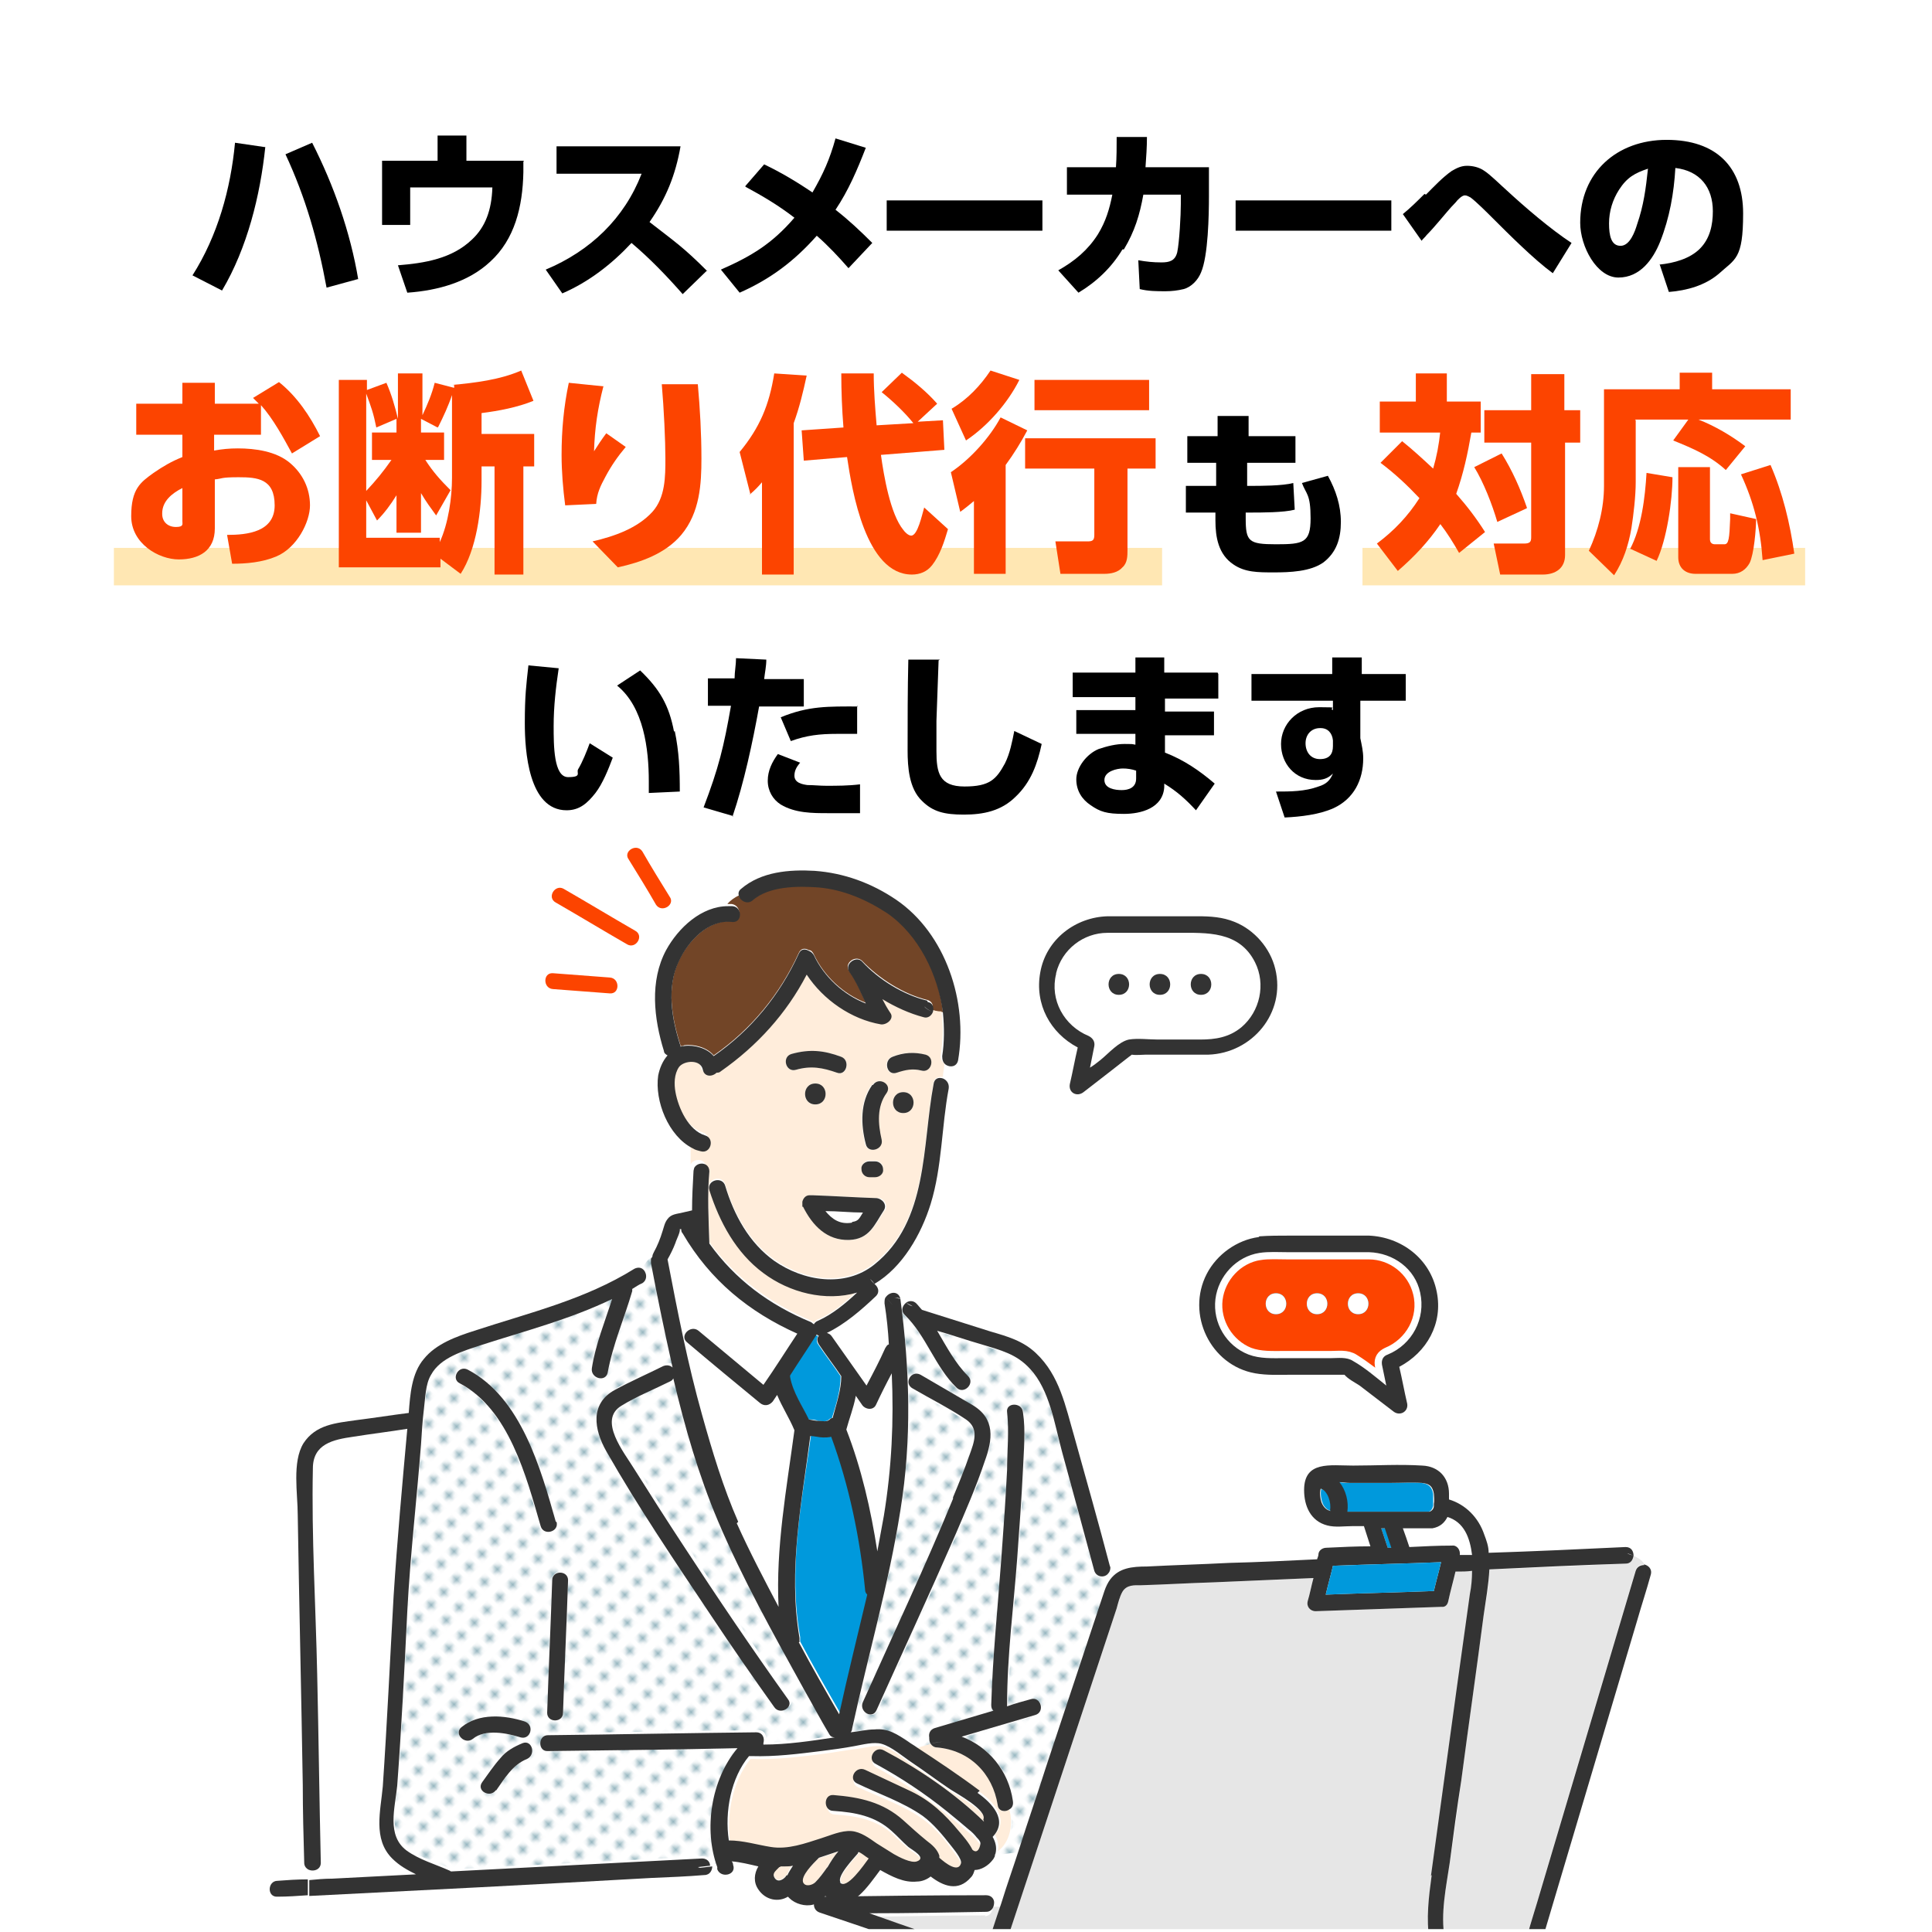 <?xml version="1.0" encoding="UTF-8"?>
<svg id="_レイヤー_1" data-name="レイヤー_1" xmlns="http://www.w3.org/2000/svg" version="1.1" xmlns:xlink="http://www.w3.org/1999/xlink" viewBox="0 0 268 268">
  <!-- Generator: Adobe Illustrator 29.2.1, SVG Export Plug-In . SVG Version: 2.1.0 Build 116)  -->
  <defs>
    <style>
      .st0 {
        fill: #fff;
      }

      .st1 {
        fill: #724527;
      }

      .st2 {
        fill: #ffeddb;
      }

      .st3 {
        fill: none;
      }

      .st4, .st5 {
        fill: #fc4400;
      }

      .st5 {
        stroke: #fff;
        stroke-miterlimit: 10;
        stroke-width: 2px;
      }

      .st6 {
        fill: #333;
      }

      .st7 {
        fill: #95b5bf;
      }

      .st8 {
        fill: #0099dc;
      }

      .st9 {
        fill: #33c8e7;
      }

      .st10 {
        fill: url(#_新規パターンスウォッチ_5);
      }

      .st11 {
        fill: #ffe7b3;
      }

      .st12 {
        clip-path: url(#clippath);
      }

      .st13 {
        fill: #e6e6e6;
      }
    </style>
    <clipPath id="clippath">
      <rect class="st3" x="32.3" y="117.2" width="211.1" height="150.4"/>
    </clipPath>
    <pattern id="_新規パターンスウォッチ_5" data-name=" 新規パターンスウォッチ 5" x="0" y="0" width="5" height="5.2" patternTransform="translate(-10026.4 -5866.7) rotate(-45) scale(.5 -.5)" patternUnits="userSpaceOnUse" viewBox="0 0 5 5.2">
      <g>
        <rect class="st3" width="5" height="5.2"/>
        <g>
          <rect class="st3" width="5" height="5.2"/>
          <rect class="st0" width="5" height="5.2"/>
          <circle class="st7" cx="2.5" cy="2.6" r="1.1"/>
        </g>
      </g>
    </pattern>
  </defs>
  <g id="bg">
    <rect class="st0" x="0" y="0" width="268" height="268"/>
  </g>
  <g id="ph">
    <g class="st12">
      <g>
        <path class="st8" d="M120.4,221.1c-.2-.2-.3-.4-.3-.7-.7-7.2-2.2-14.5-4.7-21.2-.3.1-.7.2-1.1.1-.6,0-1.2-.2-1.8-.2-1.3,9.3-3.2,18.6-1.5,28,0,.2,0,.4,0,.6,1.8,3.4,3.7,6.7,5.6,10,1.2-5.6,2.7-11.1,3.9-16.6h0Z"/>
        <path class="st9" d="M116.7,240.5s0,0-.2,0c0,0,.1,0,.2,0,0,0,0,0,0,0h0Z"/>
        <path class="st0" d="M110.3,198.2c-.7-1.7-1.8-3.2-2.4-4.9-.2.3-.4.6-.6.9-.4.6-1.2.7-1.8.2-3.3-2.8-6.7-5.6-10.1-8.4-1.1-.9.5-2.5,1.6-1.6l9,7.5c1.6-2.4,3.1-4.8,4.7-7.1-6.7-3-12.1-7.4-15.9-13.9-.1-.2-.2-.4-.2-.6,0,0-.2,0-.2,0s0,0,0,0c0,.4-.5,1.5-.6,1.9-.3.8-.7,1.6-1.1,2.3,0,0,0,0,0,0,1.4,7.2,2.9,14.5,4.8,21.6,1.4,5,2.9,10.1,5,14.8,1.8,3.9,3.8,7.8,5.8,11.6-.5-8.2,1.1-16.3,2.2-24.5h0Z"/>
        <path class="st2" d="M122.7,242.9c4.9,2.6,9.9,5.9,13.9,9.9.6-1.4-3.6-3.6-4.6-4.2-1.8-1.2-3.5-2.5-5.3-3.7-1.2-.8-2.8-2.3-4.2-2.6-1.1-.3-2.6.2-3.7.3-1.6.2-3.1.5-4.7.7-3.2.4-6.4.8-9.6.7-.1,0-.3,0-.4,0-2.5,3.1-3.4,7.8-2.8,11.7,2,0,3.8.6,5.8.9,2.4.4,4.8-.5,7-1.2,1.3-.4,2.8-1.1,4.2-1,1.3,0,2.4,1,3.5,1.7.8.5,1.5,1.1,2.4,1.5.7.4,2.4,1.4,3.2,1,1.3-.5-.7-1.6-1.2-2-.8-.7-1.6-1.4-2.3-2.1-2.3-2.1-5.1-2.6-8.1-2.8-1.4,0-1.4-2.4,0-2.2,3.7.2,6.9.9,9.7,3.5,1,1,2,1.9,3.1,2.8.7.6,1.5,1.2,1.8,2.1,0,.1,0,.2,0,.3.9.8,2.6,2.1,3,.8.2-.6-1.1-2-1.4-2.5-1.1-1.5-2.4-3-3.9-4.1-2.6-1.9-6.1-3.1-9.1-4.5-1.3-.6-.2-2.6,1.1-1.9,2.1,1,4.3,2,6.4,3,2.8,1.3,4.7,3.1,6.6,5.5.5.7,1.3,1.6,1.9,2.6,0,0,0,0,0,0,.8.8,1.2-.6,1.1-.9,0-.3-.4-.6-.5-.8-.3-.4-.7-.8-1.1-1.1-.7-.6-2.1-1.8-3-2.5-3.1-2.5-6.4-4.7-9.9-6.6-1.3-.7-.1-2.6,1.1-1.9h0Z"/>
        <path class="st8" d="M109.5,190.8c0,0,0,.1,0,.2.4,2.1,1.7,3.9,2.6,5.9.4,0,.9,0,1.4.2.5,0,1.1.2,1.5-.2.1-.1.3-.2.4-.2.6-1.9,1.2-3.8,1.2-5.8-1-1.5-2.1-2.9-3.1-4.4-.3-.4-.2-.9,0-1.2-.2,0-.3,0-.4-.2-1.2,1.9-2.5,3.8-3.7,5.7h0Z"/>
        <path class="st0" d="M151.1,143.6c.6.2.9.7.8,1.4-.2,1-.4,2-.6,3,.5-.4,1-.8,1.5-1.1,1.1-.9,2.5-2.5,3.9-2.8,1.2-.2,2.8,0,4,0h5.9c2.1,0,4.1-.3,5.7-1.7,2.6-2.1,3.4-5.9,1.9-9-2.2-4.4-6.7-4.1-10.8-4.1h-9.7c-3.4.1-6.4,2.3-7.1,5.6-.8,3.6,1.1,7.2,4.5,8.6h0ZM166.6,135.4c1.4,0,1.4,2.2,0,2.2s-1.4-2.2,0-2.2ZM160.9,135.4c1.4,0,1.4,2.2,0,2.2s-1.4-2.2,0-2.2ZM155.2,135.4c1.4,0,1.4,2.2,0,2.2s-1.4-2.2,0-2.2Z"/>
        <path class="st2" d="M110,258.7c-.4,0-.7.1-1.1.1-.2,0-.4,0-.6,0,0,0,0,0-.2.1h0c-.1.2-.3.3-.4.4-.3.3-.5.6-.3,1,.4.8,1.2.4,1.6-.1,0,0,.2-.1.2-.2.2-.5.4-1,.8-1.4h0Z"/>
        <path class="st2" d="M119.2,256.9c0,0,0,.1-.1.2-.5.7-3,3.2-2.4,4,.9,1.2,3.4-2.5,4-3.3-.4-.3-.9-.7-1.4-.9h0Z"/>
        <path class="st0" d="M117.3,198.2c2.1,5.4,3.4,11.2,4.3,16.9.3-1.6.6-3.3.9-4.9,1.1-6.6,1.4-13.2,1.1-19.8-.7,1.5-1.4,2.9-2.2,4.4-.4.8-1.5.6-1.9,0-.3-.4-.6-.9-.9-1.3-.3,1.6-.9,3.1-1.3,4.6h0Z"/>
        <path class="st5" d="M174.7,173.8c-3.2.5-5.7,3.2-6.1,6.4-.4,3.3,1.6,6.5,4.6,7.7,1.6.6,3.3.5,5,.5h6.4c1.1,0,2.2-.2,3.1.4,1.6,1,3.1,2.2,4.6,3.4-.2-1-.4-1.9-.6-2.9-.1-.7.2-1.1.8-1.4,3.4-1.4,5.4-5,4.5-8.6-.8-3.3-3.8-5.6-7.1-5.6h-11.2c-1.3,0-2.7-.1-4,.1h0Z"/>
        <path class="st8" d="M183.3,206.5s0,0,0,0c-.2.7,0,1.6.2,2.1.3.6.7.9,1.2,1,.1-1.1-.3-2.7-1.3-3h0Z"/>
        <path class="st8" d="M198.2,209.7c.3-.1.5-.4.6-.8,0-.1,0-.2,0-.3,0-.5,0-1,0-1.4-.2-1.1-.8-1.4-1.7-1.5-1.4-.1-2.8,0-4.2,0h-5.8c-.3,0-.8,0-1.4-.1.9,1.1,1.3,2.7,1.1,4.1,1,0,1.9,0,2.9,0h8.4Z"/>
        <path class="st8" d="M192.1,212h-.5c.3.9.6,1.8.9,2.7.2,0,.4,0,.6,0-.3-.9-.6-1.8-.9-2.7Z"/>
        <path class="st2" d="M114.7,259.1c.4-.8,1-1.5,1.5-2.2,0,0,0,0,0,0-.9.3-1.8.6-2.7.9-.8.9-2.5,2.4-2.2,3.4.3.8,1.3.4,1.7,0,.6-.6,1.1-1.3,1.6-2,0,0,0,0,0,0h0Z"/>
        <path class="st13" d="M202,218h-.1c-.3,1.4-.7,2.8-1,4.1-.1.5-.4.7-.8.8,0,0-.2,0-.3,0-5.8.2-11.6.4-17.3.6-.8,0-1.3-.7-1.1-1.4.3-1.1.5-2.2.8-3.2-4.7.2-9.3.4-14,.6-3.3.1-6.6.3-9.9.4-1,0-2.1,0-2.6.9-.4.6-.5,1.6-.8,2.3-5.3,16.1-10.7,32.3-16,48.4,2.4-.1,4.8-.2,7.2-.3,13.2-.5,26.4-1.1,39.6-1.6,4.2-.2,8.4-.3,12.6-.5-.4-2.9,0-6,.3-9l3.6-26.2c.6-4.3,1.2-8.6,1.8-12.9.1-.9.2-2,.3-3.2-.8,0-1.5,0-2.2.1h0Z"/>
        <path class="st0" d="M57.5,259.9c-1.2-.5-2.4-1.2-3.3-2.2-2.7-2.7-1.6-6.6-1.3-10,.7-8.8,1-17.6,1.5-26.4.5-7.7,1.2-15.5,1.9-23.2-2.5.4-5,.7-7.5,1.1-2.7.4-5.5.9-5.6,4.4-.2,9.5.4,19.1.6,28.6.2,8.7.3,17.4.5,26.1,0,1-1.1,1.3-1.8.9v1.5c1.2,0,2.2-.1,3.3-.2,3.9-.2,7.7-.4,11.6-.6h0Z"/>
        <path class="st13" d="M136.7,265.7c-5.4,0-10.8.1-16.2.2,5.3,1.8,10.7,3.6,16,5.5.8-2.3,1.5-4.6,2.3-6.9h-1.1c0,.6-.3,1.3-1.1,1.3h0Z"/>
        <path class="st13" d="M211.8,268.6c.6-2.1,1.3-4.2,1.9-6.4,4.4-14.8,8.8-29.6,13.2-44.4.2-.6.7-.8,1.2-.8-.3-.6-.9-.9-1.5-1.2,0,.5-.4,1-1.1,1.1-6.3.3-12.6.6-18.9.8,0,2.2-.5,4.4-.8,6.4-1,7.6-2.1,15.2-3.1,22.9-.5,3.8-1,7.6-1.6,11.4-.5,3.4-1.3,7.1-.7,10.5,3.4-.1,6.8-.3,10.2-.4.8,0,1.1.6,1.1,1.2.1,0,.2-.1.4-.2-.2-.2-.4-.6-.2-1h0Z"/>
        <path class="st10" d="M153.7,218.4c-.6.5-1.6.5-1.9-.4-1.5-5.5-3-11.1-4.5-16.6-1-3.8-1.7-8.5-4.4-11.4-1.9-2-4.1-2.6-6.7-3.4-2.1-.6-4.1-1.3-6.2-1.9,1.3,2.2,2.4,4.5,4.3,6.3,1.1,1-.6,2.6-1.6,1.6-3-2.9-4.2-7.2-7.2-10.1-.6-.6-.3-1.4.2-1.7-.3-.2-.5-.3-.8-.4,1.4,9.8,1.6,19.5,0,29.3-1.6,10.2-4.5,20.2-6.7,30.3,0,.2-.1.4-.2.5,1.1-.2,2.2-.4,3.3-.4,1.9-.1,3.2.7,4.7,1.7.4.3.8.5,1.2.8.7-.2,1.3-.4,2-.6-.2-.3-.2-.6-.2-.9-.1-.5,0-1.1.8-1.3,2.7-.8,5.4-1.6,8.1-2.4-.2-.2-.3-.4-.3-.8,0-6.8.9-13.6,1.4-20.3.3-4.1.6-8.2.8-12.3.1-2.6.4-5.4,0-8-.1-1.4,2.1-1.4,2.2,0,.3,2.6,0,5.4,0,8-.2,4.1-.5,8.2-.8,12.3-.5,6.8-1.2,13.6-1.4,20.3,0,0,0,.2,0,.2,1.1-.3,2.2-.6,3.3-1,1.4-.4,2,1.8.6,2.2-3.4,1-6.8,2-10.2,3,3.8,1.4,6.5,4.7,7.1,8.9,0,.5-.2.9-.5,1.2.6,2.1,0,4.6-1.6,5.8,0,.1,0,.2-.1.4l3.1-.4c1.2-3.8,2.5-7.5,3.7-11.3,2.7-8.1,5.4-16.3,8.1-24.4.2-.7.5-1.2.8-1.6l-.4-1h0ZM136.7,202.8c-1.2,3.6-2.7,7-4.2,10.5-3.5,8.1-7.2,16-10.8,24-.6,1.3-2.5.2-1.9-1.1,4.2-9.4,8.6-18.7,12.5-28.2.8-2,1.6-3.9,2.3-5.9.6-1.8,1.4-3.6-.5-4.9-2.4-1.6-4.9-2.9-7.4-4.3-1.3-.7-.1-2.7,1.1-1.9,2.4,1.4,4.8,2.7,7.2,4.2,3.1,1.9,2.7,4.7,1.7,7.8h0Z"/>
        <path class="st0" d="M121.7,179.7c-2,1.9-4.3,3.9-6.8,5.1.2,0,.5.2.7.5,1.6,2.3,3.2,4.5,4.8,6.8.8-1.8,1.7-3.5,2.6-5.2.1-.2.3-.4.5-.5-.2-1.9-.4-3.8-.6-5.7,0-.3,0-.6.2-.9-.5-.6-.9-1.3-1.4-1.9,0,0,0,0,0,0,.5.4.7,1.1.2,1.7h0Z"/>
        <path class="st1" d="M101.6,127.8c-3.3-.3-6.1,2.7-7.4,5.4-1.8,3.7-1,8.1.2,11.8,0,0,0,.1,0,.1.2,0,.3,0,.5-.1,1.4-.2,3.2.3,4.1,1.4,5.2-3.6,9.2-8.5,11.8-14.2.3-.7.9-.7,1.4-.4.3,0,.5.2.7.6,1.4,3,4.1,5.5,7.2,6.7-.7-1.5-1.3-3.1-2.3-4.4-.8-1.1.9-2.3,1.8-1.4,2.3,2.4,5.7,4.6,9,5.4.8.2.9.9.7,1.4.5.2,1,.3,1.5.3-.6-5.4-3.3-10.8-7.7-13.8-2.9-2-6.1-3.3-9.6-3.6-2.9-.3-6.7-.2-9.1,1.8-.7.6-1.7.1-1.9-.6-.6.3-1.2.7-1.6,1.2.2,0,.4,0,.6,0,1.4.2,1.4,2.4,0,2.2h0Z"/>
        <path class="st2" d="M98.4,162.3c-.3,3.3-.1,6.7,0,10,3.6,4.9,8.3,8.4,14.1,10.9.2,0,.3.2.4.3,0,0,0,0,0,0,.1-.2.3-.4.6-.5,2-.8,3.8-2.4,5.4-3.9-4.4,1.3-9.3,0-13-2.7-3.8-2.8-6.1-7-7.5-11.5-.4-1.4,1.8-2,2.2-.6,1.2,4,3.3,7.9,6.8,10.4,4.1,2.9,9.8,3.8,13.9.5,7.5-6,6.6-16.6,8.2-25,.1-.7.8-.9,1.3-.8,0-.6.2-1.2.2-1.9-.3-.2-.6-.6-.5-1.2.3-1.9.4-3.9.1-6-.5,0-1-.1-1.5-.3-.2.5-.7.9-1.3.7-1.9-.5-3.9-1.4-5.7-2.5.3.7.7,1.3,1.1,1.9.6.9-.4,1.8-1.3,1.6-4.1-.6-8-3.3-10.3-6.9-2.8,5.4-6.9,9.9-11.9,13.4-.2.1-.4.2-.6.2-.6.6-1.7.6-1.9-.4-.3-1.4-2.6-1.3-3.3-.4-.7.9-.7,2.4-.5,3.5.4,2.2,1.8,5.3,4.1,6,1.4.4.8,2.6-.6,2.2-.4-.1-.7-.2-1.1-.4,0,.9,0,1.8,0,2.6.5-.9,2.2-.8,2.1.5h0ZM122.7,167.9c-1.3,2-2.1,4-4.8,4.1-3.1.1-5.1-1.9-6.4-4.6-.1-.3-.2-.5,0-.7,0-.5.4-.9,1-.9.1,0,.3,0,.4,0,3,.1,6,.3,8.9.4.8,0,1.4.9,1,1.7h0ZM113.1,150.3c1.9,0,1.9,2.9,0,2.9s-1.9-2.9,0-2.9ZM125.3,154.4c-1.9,0-1.9-2.9,0-2.9s1.9,2.9,0,2.9ZM123.7,146.6c1.5-.6,3.1-.7,4.6-.3,1.4.4.8,2.6-.6,2.2-1.2-.3-2.3-.2-3.4.3-1.3.5-1.9-1.6-.6-2.2ZM121,150.5c.8-1.2,2.8,0,1.9,1.1-1.4,1.9-1.2,4.3-.7,6.5.3,1.4-1.8,2-2.2.6-.6-2.8-.8-5.8.9-8.2ZM120.6,161c.3,0,.5,0,.8,0,.6,0,1.1.5,1.1,1.1,0,.6-.5,1.1-1.1,1.1-.3,0-.5,0-.8,0-.6,0-1.1-.5-1.1-1.1,0-.6.5-1.1,1.1-1.1ZM109.8,146.2c2.5-.7,4.5-.5,6.9.4,1.3.5.8,2.7-.6,2.2-2-.8-3.6-1-5.7-.4-1.4.4-2-1.8-.6-2.2Z"/>
        <path class="st10" d="M102.6,242.2c-8.8.1-17.6.2-26.3.4-1.4,0-1.4-2.2,0-2.2,9.7-.1,19.3-.3,28.9-.4.9,0,1.2.8,1,1.5,0,0,0,.2,0,.2,3.3,0,6.6-.5,9.9-1-.3,0-.6-.2-.8-.5-1.2-2.1-2.4-4.1-3.5-6.2-4.2-7.6-8.5-15.2-11.9-23.3-2.7-6.3-4.6-13-6.2-19.8,0,.2-.2.3-.4.4-2.2,1.1-4.7,2.1-6.8,3.4-3.3,2.1.5,6.6,1.8,8.8,2.2,3.6,4.5,7.1,6.8,10.6,4.7,7.2,9.5,14.3,14.5,21.3.8,1.2-1.1,2.3-1.9,1.1-3-4.2-5.8-8.4-8.7-12.6-5.1-7.5-10.2-15-14.6-22.9-1.7-2.9-2.3-6.5,1.2-8.5,2.2-1.2,4.4-2.2,6.7-3.3.5-.2.9-.1,1.3.2-1.1-4.8-2-9.7-3-14.5,0-.2,0-.4,0-.6-.7.3-1,.8-1.4,1.4.6.4.9,1.4,0,2-.5.3-.9.6-1.4.8,0,.1,0,.2,0,.3-1.1,3.8-2.7,7.4-3.4,11.3-.2,1.4-2.4.8-2.2-.6.6-3.3,1.8-6.4,2.8-9.6-5.8,2.8-12,4.4-18.2,6.4-2.4.8-5.6,1.7-6.9,4.1-.8,1.4-.8,3.3-1,4.8-.2,1.6-.3,3.3-.4,4.9-.6,7.7-1.4,15.4-1.9,23.1-.5,8.1-.8,16.2-1.4,24.2-.2,3-1.5,6.8,1.3,9,1.8,1.3,4,1.9,6,2.8,0,0,.1,0,.2.1,11.6-.6,23.2-1.2,34.8-1.8.7,0,1.1.5,1.1,1h1.3c-1.9-5.3-.9-12.3,2.8-16.6h0ZM78.8,219.1c-.2,6.1-.5,12.3-.7,18.4,0,1.4-2.3,1.4-2.2,0,.2-6.1.5-12.3.7-18.4,0-1.4,2.3-1.4,2.2,0ZM64,239.6c2.4-2,6-1.7,8.8-.8,1.4.4.8,2.6-.6,2.2-1.9-.6-4.9-1.2-6.6.2-1.1.9-2.7-.7-1.6-1.6h0ZM73.1,244c-2,.8-3,2.7-4.3,4.4-.9,1.1-2.8,0-1.9-1.1.8-1.1,1.6-2.3,2.5-3.3.9-1,1.9-1.6,3.1-2.1,1.3-.6,1.9,1.6.6,2.2h0ZM74.9,211.7c-2-6.8-4.4-16.2-11.2-19.8-1.3-.7-.2-2.6,1.1-1.9,7.4,3.9,10.1,13.7,12.2,21.1.4,1.4-1.8,2-2.2.6h0Z"/>
        <path class="st2" d="M138,254.5c.4.7.6,1.5.4,2.3,1.7-1.2,2.2-3.8,1.6-5.8-.6.4-1.5.3-1.6-.6-.6-4.4-3.9-7.7-8.4-8-.4,0-.7-.2-.9-.5-.6.2-1.3.4-2,.6,2.9,1.9,5.9,3.9,8.7,6,2,1.4,4.3,3.9,2.1,6.1h0Z"/>
        <path class="st0" d="M114.5,168.1c.9,1.1,2.1,1.8,3.7,1.6.9-.1,1-.6,1.5-1.3-1.7,0-3.5-.2-5.2-.2Z"/>
        <path class="st6" d="M128.6,138.8c-3.3-.8-6.7-2.9-9-5.4-.8-.9-2.5.3-1.8,1.4,1,1.4,1.6,2.9,2.3,4.4-3.1-1.2-5.8-3.7-7.2-6.7-.2-.3-.4-.5-.7-.6-.5-.3-1.1-.3-1.4.4-2.6,5.7-6.6,10.6-11.8,14.2-.9-1.1-2.7-1.6-4.1-1.4-.2,0-.3,0-.5.1,0,0,0-.1,0-.1-1.2-3.7-2-8.1-.2-11.8,1.3-2.8,4.1-5.8,7.4-5.4,1.4.1,1.4-2.1,0-2.2-.2,0-.4,0-.6,0-.3.4-.6.9-.7,1.5.1-.6.4-1.1.7-1.5-3.7,0-6.9,3-8.6,6.1-2.3,4.3-1.7,9.5-.3,14,0,.3.3.5.5.6-.7.8-1.1,1.8-1.3,2.8-.5,3.5,1.4,8.4,4.8,10.1v-.6.6c.3.2.7.3,1.1.4,1.4.4,2-1.8.6-2.2-2.3-.7-3.7-3.8-4.1-6-.2-1.1-.2-2.5.5-3.5.7-.9,3-1.1,3.3.4.2,1,1.3,1,1.9.4.2,0,.4,0,.6-.2,5-3.5,9.1-8,11.9-13.4,2.3,3.5,6.2,6.2,10.3,6.9.8.1,1.9-.8,1.3-1.6-.4-.6-.8-1.3-1.1-1.9,1.8,1.1,3.8,2,5.7,2.5.6.2,1.1-.2,1.3-.7-.4-.2-.9-.4-1.2-.8.4.4.8.6,1.2.8.2-.6,0-1.3-.7-1.4h0Z"/>
        <path class="st6" d="M121,150.5c-1.7,2.4-1.6,5.5-.9,8.2.3,1.4,2.5.8,2.2-.6-.5-2.2-.7-4.6.7-6.5.8-1.2-1.1-2.3-1.9-1.1Z"/>
        <path class="st6" d="M121.4,163.3c.6,0,1.2-.5,1.1-1.1,0-.6-.5-1.1-1.1-1.1-.3,0-.5,0-.8,0-.6,0-1.2.5-1.1,1.1,0,.6.5,1.1,1.1,1.1.3,0,.5,0,.8,0Z"/>
        <path class="st6" d="M127.8,148.5c1.4.4,2-1.8.6-2.2-1.6-.4-3.1-.3-4.6.3-1.3.5-.8,2.7.6,2.2,1.2-.4,2.2-.6,3.4-.3Z"/>
        <path class="st6" d="M116.7,146.6c-2.4-.9-4.4-1.1-6.9-.4-1.4.4-.8,2.6.6,2.2,2.1-.6,3.7-.3,5.7.4,1.3.5,1.9-1.7.6-2.2Z"/>
        <path class="st6" d="M113.1,153.2c1.9,0,1.9-2.9,0-2.9s-1.9,2.9,0,2.9Z"/>
        <path class="st6" d="M125.3,154.4c1.9,0,1.9-2.9,0-2.9s-1.9,2.9,0,2.9Z"/>
        <path class="st6" d="M111.4,167.4c1.3,2.6,3.3,4.7,6.4,4.6,2.8-.1,3.5-2.1,4.8-4.1.5-.8-.2-1.6-1-1.7-3-.1-6-.3-8.9-.4-.1,0-.3,0-.4,0-.6,0-.9.5-1,.9,0,.2,0,.5,0,.7h0ZM118.2,169.6c-1.7.3-2.8-.5-3.7-1.6,1.7,0,3.5.2,5.2.2-.5.8-.6,1.2-1.5,1.3Z"/>
        <path class="st6" d="M72.2,241c1.4.4,2-1.7.6-2.2-2.8-.9-6.4-1.2-8.8.8-1.1.9.5,2.5,1.6,1.6,1.7-1.4,4.7-.8,6.6-.2h0Z"/>
        <path class="st6" d="M68.8,248.4c1.2-1.7,2.3-3.6,4.3-4.4,1.3-.6.7-2.7-.6-2.2-1.2.5-2.3,1.1-3.1,2.1-.9,1-1.7,2.2-2.5,3.3-.9,1.2,1.1,2.3,1.9,1.1h0Z"/>
        <path class="st6" d="M38.5,260.9c-1.4,0-1.5,2.3,0,2.2,1.4,0,2.8-.1,4.2-.2v-2.2c-1.5,0-2.9.1-4.2.2Z"/>
        <path class="st6" d="M96.8,259l1.7-.2c0-.5-.4-1-1.1-1-11.6.6-23.2,1.2-34.8,1.8,0,0-.1,0-.2-.1-2-.9-4.2-1.5-6-2.8-2.8-2.1-1.6-5.9-1.3-9,.6-8.1,1-16.1,1.4-24.2.4-7.7,1.3-15.4,1.9-23.1.1-1.6.2-3.3.4-4.9.2-1.5.2-3.5,1-4.8,1.3-2.4,4.5-3.3,6.9-4.1,6.2-2,12.4-3.6,18.2-6.4-1,3.2-2.3,6.3-2.8,9.6-.2,1.4,1.9,2,2.2.6.7-3.9,2.3-7.5,3.4-11.3,0-.1,0-.2,0-.3.5-.3.9-.6,1.4-.8.8-.5.6-1.6,0-2-.3.5-.7,1-1.4,1.2.7-.2,1.1-.7,1.4-1.2-.3-.2-.7-.2-1.1,0-6.9,4.3-14.6,6.1-22.2,8.6-2.5.8-5.3,1.8-7,3.9-1.7,2-1.9,4.9-2.1,7.5-2.4.3-4.9.7-7.3,1-2.8.4-5.6.6-7.3,3.2-1.6,2.6-.8,7-.8,9.9.2,12.5.5,25,.7,37.5,0,3.6.1,7.2.2,10.8,0,.4.2.7.5.9v-1.9c-.1,0,0,1.9,0,1.9.7.4,1.8.1,1.8-.9-.2-8.7-.3-17.4-.5-26.1-.2-9.5-.8-19.1-.6-28.6,0-3.4,2.8-4,5.6-4.4,2.5-.4,5-.7,7.5-1.1-.7,7.7-1.4,15.4-1.9,23.2-.5,8.8-.9,17.6-1.5,26.4-.3,3.4-1.4,7.3,1.3,10,1,1,2.1,1.6,3.3,2.2-3.9.2-7.7.4-11.6.6-1.1,0-2.2.1-3.2.2v2.2c15.9-.8,31.7-1.6,47.5-2.5,2.4-.1,4.9-.2,7.3-.4.8,0,1.1-.7,1.1-1.2l-1.7.2h0Z"/>
        <path class="st6" d="M77.1,211.1c-2.1-7.4-4.8-17.2-12.2-21.1-1.3-.7-2.4,1.3-1.1,1.9,6.8,3.6,9.2,12.9,11.2,19.8.4,1.4,2.6.8,2.2-.6h0Z"/>
        <path class="st6" d="M78.1,237.6c.2-6.1.5-12.3.7-18.4,0-1.4-2.2-1.4-2.2,0-.2,6.1-.5,12.3-.7,18.4,0,1.4,2.2,1.4,2.2,0Z"/>
        <path class="st6" d="M154,217.4c-1.6-6.1-3.3-12.1-5-18.2-1.2-4.1-2-8.4-5.3-11.5-1.8-1.7-3.9-2.3-6.3-3-3.2-1-6.3-2-9.5-3-.3-.3-.5-.6-.8-.9-.4-.4-1-.4-1.4-.1.3.2.6.3.9.5-.4-.1-.7-.3-.9-.5-.5.4-.8,1.1-.2,1.7,3,2.9,4.2,7.2,7.2,10.1,1,1,2.6-.6,1.6-1.6-1.8-1.8-3-4.1-4.3-6.3,2.1.6,4.1,1.3,6.2,1.9,2.6.8,4.8,1.3,6.7,3.4,2.7,2.9,3.4,7.7,4.4,11.4,1.5,5.5,3,11,4.5,16.6.3.9,1.4,1,1.9.4l-.9-2.6.9,2.6c.2-.2.4-.6.3-1.1h0Z"/>
        <path class="st6" d="M132.2,207.9c-3.9,9.5-8.3,18.8-12.5,28.2-.6,1.3,1.3,2.5,1.9,1.1,3.6-8,7.3-16,10.8-24,1.5-3.5,3-6.9,4.2-10.5,1.1-3,1.5-5.9-1.7-7.8-2.4-1.4-4.8-2.8-7.2-4.2-1.3-.7-2.4,1.2-1.1,1.9,2.4,1.4,5,2.7,7.4,4.3,1.9,1.3,1.1,3.2.5,4.9-.7,2-1.5,4-2.3,5.9h0Z"/>
        <path class="st6" d="M228.1,217.1c.2.5.2,1.1-.2,1.9.4-.8.4-1.4.2-1.9-.5,0-1,.2-1.2.8-4.4,14.8-8.8,29.6-13.2,44.4-.6,2.1-1.3,4.2-1.9,6.4-.1.4,0,.8.2,1,.3-.1.6-.3.9-.4-.3.1-.6.2-.9.4.5.5,1.6.5,1.9-.5,4.4-14.8,8.8-29.6,13.2-44.4.6-2.1,1.3-4.2,1.9-6.4.2-.8-.4-1.3-1-1.4h0Z"/>
        <path class="st6" d="M135.9,248.4c-2.8-2.1-5.8-4.1-8.7-6-.6.1-1.1.2-1.7.2.6,0,1.1-.1,1.7-.2-.4-.3-.8-.5-1.2-.8-1.5-1-2.8-1.9-4.7-1.7-1.1,0-2.2.3-3.3.4.1-.1.2-.3.2-.5,2.2-10.1,5.1-20.1,6.7-30.3,1.6-9.8,1.3-19.5,0-29.3-.3-.1-.6-.2-.9-.2.4,0,.7,0,.9.2h0c-.2-1.1-1.4-1.1-2-.3.3.4.7.9,1,1.2-.4-.4-.7-.8-1-1.2-.2.2-.2.5-.2.9.3,1.9.5,3.8.6,5.7-.2,0-.3.2-.5.5-.8,1.8-1.7,3.5-2.6,5.2-1.6-2.3-3.2-4.5-4.8-6.8-.2-.3-.4-.4-.7-.5,2.5-1.2,4.8-3.2,6.8-5.1.6-.6.3-1.3-.2-1.7,0,0,0,0,0,0-.2-.2-.4-.4-.6-.7.2.2.4.4.6.7,3.9-2.3,6.5-6.9,7.8-11.1,1.6-5.2,1.5-10.7,2.5-16,.1-.7-.3-1.2-.8-1.4-.1.9-.3,1.8-.6,2.6.3-.8.5-1.7.6-2.6-.6-.2-1.2,0-1.3.8-1.6,8.5-.7,19-8.2,25-4.1,3.3-9.9,2.3-13.9-.5-3.5-2.5-5.6-6.4-6.8-10.4-.4-1.4-2.6-.8-2.2.6,1.4,4.4,3.7,8.7,7.5,11.5,3.6,2.7,8.6,4,13,2.7-1.6,1.5-3.4,3-5.4,3.9-.3.1-.5.3-.6.5,0,0,0,0,0,0-.1-.1-.3-.2-.4-.3-5.8-2.4-10.5-5.9-14.1-10.9-.1-3.3-.3-6.7,0-10,0-1.3-1.6-1.4-2.1-.5,0,.8.1,1.6.3,2.4-.2-.8-.2-1.6-.3-2.4,0,.1-.1.3-.1.5-.1,1.8-.2,3.6-.2,5.4-.4.1-.9.2-1.3.3-.8.2-1.6.2-2.1.9-.4.5-.5,1.1-.7,1.7-.3,1-.7,2-1.2,2.9-.1.2-.2.4-.2.6,0,0-.1.2-.2.3,0,0,.1,0,.2,0,0,0-.2,0-.2,0,0,.2,0,.4,0,.6.9,4.8,1.9,9.6,3,14.5-.3-.3-.8-.4-1.3-.2-2.2,1.1-4.5,2.1-6.7,3.3-3.5,1.9-2.9,5.5-1.2,8.5,4.5,7.9,9.6,15.4,14.6,22.9,2.8,4.2,5.7,8.4,8.7,12.6.8,1.2,2.8,0,1.9-1.1-5-7-9.8-14.1-14.5-21.3-2.3-3.5-4.6-7.1-6.8-10.6-1.4-2.3-5.1-6.8-1.8-8.8,2.1-1.3,4.6-2.3,6.8-3.4.2-.1.3-.2.4-.4,1.6,6.8,3.5,13.4,6.2,19.8,3.4,8,7.7,15.7,11.9,23.3,1.2,2.1,2.3,4.2,3.5,6.2.2.4.5.5.8.5-3.3.5-6.6,1-9.9,1,0,0,0-.2,0-.2.2-.7-.1-1.5-1-1.5-9.7.1-19.3.3-28.9.4-1.4,0-1.4,2.3,0,2.2,8.8-.1,17.6-.2,26.3-.4-3.7,4.4-4.7,11.3-2.8,16.5l1.5-.2-1.5.2c0,0,0,.2,0,.3.5,1.3,2.7.8,2.2-.6,0-.2-.1-.4-.2-.5,1.2.1,2.4.4,3.7.7-.6,1-.7,2.2,0,3.2,1,1.5,2.8,1.8,4.1,1,0,0,.1.1.2.2.8.8,2.2,1.2,3.3.9.7-.2,1.2-.7,1.7-1.2.1.1.3.3.4.4,1.2,1.1,3.2.5,4.3-.5,1.1-1,2-2.3,2.9-3.5,1.6.9,3.3,1.8,5.1,1.6.7,0,1.4-.3,1.9-.7,1.7,1.3,3.8,2.2,5.6.1.3-.3.4-.7.5-1,.9,0,1.9-.6,2.5-1.4.1-.1.2-.3.3-.5h-1.3c0,.1,1.3,0,1.3,0,0-.1,0-.2.1-.4,0,0-.1,0-.2.1,0,0,.1,0,.2-.1.2-.8,0-1.6-.4-2.3,2.2-2.3-.1-4.7-2.1-6.1h0ZM118.7,193.6c.3.4.6.9.9,1.3.4.6,1.5.8,1.9,0,.7-1.5,1.4-2.9,2.2-4.4.3,6.6,0,13.1-1.1,19.8-.3,1.6-.6,3.3-.9,4.9-.9-5.8-2.2-11.5-4.3-16.9.4-1.5,1-3,1.3-4.6h0ZM113.2,185.1c.1,0,.2.1.4.2-.3.3-.3.7,0,1.2,1,1.5,2.1,2.9,3.1,4.4,0,1.9-.7,3.9-1.2,5.8-.2,0-.3.1-.4.2-.4.4-1,.2-1.5.2-.4,0-.9-.1-1.4-.2-.9-1.9-2.2-3.7-2.6-5.9,0,0,0-.1,0-.2,1.2-1.9,2.5-3.8,3.7-5.7h0ZM102.4,211.1c-2.1-4.8-3.6-9.8-5-14.8-2-7.1-3.4-14.3-4.8-21.6,0,0,0,0,0,0,.4-.7.8-1.5,1.1-2.3.1-.4.7-1.5.6-1.9,0,0,0,0,0,0,0,0,.1,0,.2,0,0,.2,0,.4.2.6,3.8,6.5,9.2,10.9,15.9,13.9-1.6,2.4-3.1,4.8-4.7,7.1l-9-7.5c-1.1-.9-2.7.7-1.6,1.6,3.3,2.8,6.7,5.6,10.1,8.4.6.5,1.3.4,1.8-.2.2-.3.4-.6.6-.9.7,1.7,1.7,3.2,2.4,4.9-1.1,8.2-2.6,16.3-2.2,24.5-2-3.8-4-7.6-5.8-11.6h0ZM110.9,227.8c0-.2,0-.4,0-.6-1.6-9.4.3-18.7,1.5-28,.6,0,1.2.2,1.8.2.4,0,.8,0,1.1-.1,2.5,6.8,4,14.1,4.7,21.2,0,.3.1.5.3.7-1.3,5.5-2.7,11.1-3.9,16.6-1.9-3.3-3.8-6.6-5.6-10h0ZM116.8,240.5c0,0-.1,0-.2,0,0,0,0,0,.2,0,0,0,0,0,0,0h0ZM109.2,260.1c0,0-.2.1-.2.2-.4.5-1.2.9-1.6.1-.2-.4,0-.7.3-1,.1-.1.3-.3.4-.4h0c0,0,.1,0,.2-.1.2,0,.4,0,.6,0,.4,0,.7,0,1.1-.1-.3.5-.6.9-.8,1.4h0ZM114.7,259.1s0,0,0,0c-.5.7-1,1.4-1.6,2-.4.4-1.4.7-1.7,0-.3-.9,1.3-2.5,2.2-3.4.9-.3,1.8-.6,2.7-.9,0,0,0,0,0,0-.6.7-1.1,1.5-1.5,2.2h0ZM116.6,261.1c-.6-.8,1.9-3.4,2.4-4,0,0,0-.1.1-.2.5.2.9.6,1.4.9-.6.8-3.1,4.5-4,3.3h0ZM136.5,252.7c-4-3.9-9-7.3-13.9-9.9-1.3-.7-2.4,1.3-1.1,1.9,3.5,1.9,6.8,4.1,9.9,6.6,1,.8,2.3,1.9,3,2.5.4.3.8.7,1.1,1.1.2.2.5.5.5.8,0,.3-.3,1.6-1.1.9,0,0,0,0,0,0-.5-1-1.3-1.9-1.9-2.6-1.9-2.3-3.9-4.2-6.6-5.5-2.1-1-4.3-2-6.4-3-1.3-.6-2.4,1.3-1.1,1.9,2.9,1.4,6.4,2.6,9.1,4.5,1.5,1.1,2.8,2.7,3.9,4.1.3.4,1.6,1.9,1.4,2.5-.4,1.3-2.1,0-3-.8,0-.1,0-.2,0-.3-.3-.9-1-1.5-1.8-2.1-1.1-.9-2.1-1.8-3.2-2.8-2.8-2.5-6-3.2-9.7-3.5-1.4-.1-1.4,2.2,0,2.2,3,.2,5.8.7,8.1,2.8.8.7,1.5,1.5,2.3,2.2.5.4,2.6,1.5,1.2,2-.8.3-2.5-.6-3.2-1-.8-.5-1.6-1-2.4-1.5-1-.7-2.2-1.6-3.5-1.7-1.4-.1-2.9.6-4.2,1-2.2.7-4.6,1.6-7,1.2-1.9-.3-3.8-.9-5.8-.9-.6-4,.3-8.7,2.8-11.7.1,0,.2,0,.4,0,3.2.1,6.4-.3,9.6-.7,1.6-.2,3.1-.4,4.7-.7,1.1-.2,2.6-.6,3.7-.3,1.4.4,3,1.8,4.2,2.6,1.8,1.2,3.5,2.5,5.3,3.7.9.6,5.2,2.9,4.6,4.2h0Z"/>
        <path class="st6" d="M225.1,275c-2.6,2.5-6.5,2.5-9.8,2.2-5-.4-11.9-1-14.2-6,.1,0,.2,0,.4,0,3.1-.1,6.1-.2,9.1-.4.7,0,1-.5,1.1-1.1-.6.2-1.1.4-1.8.2.7.2,1.2,0,1.8-.2,0-.6-.3-1.2-1.1-1.2-3.4.1-6.8.3-10.2.4-.6-3.5.2-7.1.7-10.5.5-3.8,1-7.6,1.6-11.4,1-7.6,2.1-15.2,3.1-22.9.3-2.1.7-4.3.8-6.4,6.3-.3,12.6-.6,18.9-.8.7,0,1-.5,1.1-1.1-.3-.1-.6-.2-.9-.3.3,0,.6.2.9.3,0-.6-.3-1.2-1.1-1.2-6.3.3-12.7.6-19,.8,0-.9-.3-1.7-.6-2.5-.8-2.4-2.6-4.2-4.9-4.9,0-.3,0-.5,0-.8,0-2.2-1.4-3.8-3.7-3.9-3.2-.2-6.4,0-9.6,0s-6.8-.7-6.8,3.4c0,2.2.9,4.3,3.2,4.9,1.1.3,2.4.1,3.5.1h1.6c.3.9.6,1.9.9,2.8-2,0-4.1.1-6.1.2-.5,0-1,.3-1.1.8,0,.3-.1.5-.2.8-4.1.2-8.1.4-12.2.5-3.8.2-7.6.3-11.4.5-2.1,0-3.9.2-5.1,1.8l.6,1.7-.6-1.7c-.3.4-.6,1-.8,1.6-2.7,8.1-5.4,16.3-8.1,24.4-1.2,3.8-2.5,7.5-3.7,11.3l1.6-.2-1.6.2c-.8,2.5-1.7,5-2.5,7.6h1s-1,0-1,0c-.8,2.3-1.5,4.6-2.3,6.9-5.4-1.8-10.7-3.6-16-5.5,5.4,0,10.8-.1,16.2-.2.8,0,1.1-.7,1.1-1.3h-3.1c0,.1,3.1,0,3.1,0,0-.5-.4-1-1.1-1-7.6,0-15.2.1-22.8.2-1.3,0-1.5,1.8-.3,2.2,7.5,2.5,14.9,5.1,22.4,7.6.2.3.5.4.9.4.1,0,.2,0,.3,0,0,0,0,0,.1,0,.4.1.6,0,.9,0,7.9-.3,15.7-.6,23.6-1,12.3-.5,24.7-1,37-1.5.8,2.3,2.3,4.3,5,5.7,2.6,1.3,5.6,1.8,8.5,2.1,3.6.4,7.5.8,10.9-.5,2.9-1.1,5.5-3.6,5.7-6.8l-3.8,3h0ZM184.6,209.6c-.5-.1-.9-.4-1.2-1-.2-.4-.4-1.4-.2-2.1,0,0,0,0,0,0,1,.3,1.5,2,1.3,3h0ZM200.7,210.4c2.4.7,3.2,2.9,3.5,5.3-.6,0-1.2,0-1.7,0,.1-.7-.4-1.4-1.1-1.3-2,0-3.9.1-5.9.2-.3-.9-.6-1.8-.9-2.6h3.8c.1,0,.2,0,.3,0,1.1-.2,1.7-.8,2.1-1.6h0ZM189.8,209.7c-1,0-1.9,0-2.9,0,.2-1.4-.2-3-1.1-4.1.5,0,1,.1,1.4.1h5.8c1.4,0,2.8-.1,4.2,0,.9.1,1.5.3,1.7,1.5,0,.3.1.9,0,1.4,0,.1,0,.2,0,.3,0,.4-.3.7-.6.8h-8.4ZM193.1,214.7c-.2,0-.4,0-.6,0-.3-.9-.6-1.8-.9-2.7h.5c.3.9.6,1.8.9,2.7ZM184.9,217.2c5-.2,10-.3,15-.5-.3,1.3-.7,2.7-1,4-5,.2-10,.3-15,.5.3-1.3.7-2.7,1-4ZM198.6,260.1c-.4,3-.8,6.1-.3,9-4.2.2-8.4.3-12.6.5-13.2.5-26.4,1.1-39.6,1.6-2.4.1-4.8.2-7.2.3,5.3-16.1,10.7-32.3,16-48.4.2-.7.4-1.6.8-2.3.6-1,1.7-.9,2.6-.9,3.3-.1,6.6-.3,9.9-.4,4.7-.2,9.3-.4,14-.6-.3,1.1-.5,2.2-.8,3.2-.2.7.3,1.4,1.1,1.4,5.8-.2,11.6-.4,17.3-.6.1,0,.2,0,.3,0,.4,0,.7-.3.8-.8.3-1.4.7-2.8,1-4.1h.1c.8,0,1.5,0,2.2-.1,0,1.1-.1,2.2-.3,3.2-.6,4.3-1.2,8.6-1.8,12.9-1.2,8.7-2.4,17.4-3.6,26.2h0Z"/>
        <path class="st6" d="M124.3,124.8c-3.4-2.3-7.2-3.7-11.3-4-3.5-.2-7.4.1-10.2,2.5-.4.3-.4.7-.3,1,.2,0,.5-.2.7-.3-.2,0-.5.2-.7.3.2.7,1.2,1.2,1.9.6,2.3-2,6.2-2,9.1-1.8,3.5.3,6.7,1.7,9.6,3.6,4.3,3,7,8.4,7.7,13.8.4,0,.9,0,1.4,0-.5,0-.9,0-1.4,0,.2,2,.2,4.1-.1,6,0,.5.1.9.5,1.2,0-.6.1-1.2.2-1.8-.1.6-.2,1.2-.2,1.8.6.4,1.5.3,1.7-.6,1.4-8.1-1.7-17.6-8.6-22.3h0Z"/>
        <path class="st8" d="M198.9,220.7c.3-1.3.7-2.7,1-4-5,.2-10,.3-15,.5-.3,1.3-.7,2.7-1,4,5-.2,10-.3,15-.5Z"/>
        <path class="st6" d="M143,235.7c-1.1.3-2.2.6-3.3,1,0,0,0-.2,0-.2,0-6.8.9-13.6,1.4-20.3.3-4.1.6-8.2.8-12.3.1-2.6.4-5.4,0-8-.1-1.4-2.4-1.4-2.2,0,.3,2.6,0,5.4,0,8-.2,4.1-.5,8.2-.8,12.3-.5,6.8-1.2,13.6-1.4,20.3,0,.4.1.6.3.8-2.7.8-5.4,1.6-8.1,2.4-.7.2-.9.8-.8,1.3,0,.3,0,.6.2.9.6-.2,1.3-.3,2-.3-.6,0-1.3.1-2,.3.2.3.5.5.9.5,4.5.4,7.7,3.6,8.4,8,.1.9,1.1,1,1.6.6-.1-.6-.4-1.1-.7-1.5.3.5.5,1,.7,1.5.4-.2.6-.6.5-1.2-.6-4.2-3.4-7.5-7.1-8.9,3.4-1,6.8-2,10.2-3,1.4-.4.8-2.6-.6-2.2h0Z"/>
        <path class="st6" d="M174.6,171.6c-3,.4-5.8,2.4-7.2,5.1-2.9,5.6.5,12.7,6.7,13.8,1.7.3,3.4.2,5.1.2h6.6c.1,0,.4,0,.7,0,.5.6,1.5,1.1,2.1,1.5,1.6,1.2,3.1,2.4,4.7,3.6.9.7,2.1,0,1.9-1.1-.4-1.7-.7-3.4-1.1-5.1,3.8-2,6.1-6,5.2-10.4-.9-4.6-4.9-7.6-9.4-7.8h-11c-1.4,0-2.9,0-4.2.1h0ZM189.9,173.7c3.4.1,6.4,2.3,7.1,5.6.8,3.6-1.1,7.2-4.5,8.6-.6.2-.9.7-.8,1.4.2,1,.4,1.9.6,2.9-1.5-1.2-3-2.5-4.6-3.4-.9-.6-2.1-.4-3.1-.4h-6.4c-1.7,0-3.4.1-5-.5-3.1-1.2-5-4.4-4.6-7.7.4-3.2,2.9-5.9,6.1-6.4,1.3-.2,2.7-.1,4-.1h11.2Z"/>
        <path class="st6" d="M149.5,145.3c-.4,1.7-.7,3.4-1.1,5.1-.2,1.2,1,1.8,1.9,1.1,1.3-1,2.7-2.1,4-3.1.8-.6,1.5-1.2,2.3-1.8,0,0,.3-.2.4-.3.6.1,1.4,0,1.9,0h3.6c1.7,0,3.4,0,5.1,0,6.1-.2,10.8-5.8,9.3-11.9-.7-2.9-2.9-5.4-5.6-6.5-1.7-.7-3.4-.8-5.2-.8h-12.4c-4.5.1-8.6,3.2-9.4,7.8-.8,4.4,1.4,8.4,5.2,10.4h0ZM146.5,135c.8-3.3,3.8-5.6,7.1-5.6h9.7c4.1,0,8.6-.3,10.8,4.1,1.5,3,.7,6.8-1.9,9-1.7,1.4-3.6,1.7-5.7,1.7h-5.9c-1.2,0-2.8-.2-4,0-1.4.3-2.8,1.9-3.9,2.8-.5.4-1,.8-1.5,1.1.2-1,.4-2,.6-3,.1-.6-.2-1.1-.8-1.4-3.4-1.4-5.4-5-4.5-8.6h0Z"/>
        <path class="st4" d="M91,125.5c.8,1.2,2.7,0,1.9-1.1-1.3-2.1-2.6-4.2-3.8-6.3-.8-1.2-2.7,0-1.9,1.1,1.3,2.1,2.6,4.2,3.8,6.3Z"/>
        <path class="st4" d="M77.1,125.2c3.3,1.9,6.6,3.9,9.9,5.8,1.2.7,2.4-1.2,1.1-1.9-3.3-1.9-6.6-3.9-9.9-5.8-1.2-.7-2.4,1.2-1.1,1.9Z"/>
        <path class="st4" d="M76.7,137.2c2.6.2,5.3.4,7.9.6,1.4.1,1.4-2.1,0-2.2-2.6-.2-5.3-.4-7.9-.6-1.4-.1-1.4,2.1,0,2.2Z"/>
        <path class="st6" d="M166.6,138c1.9,0,1.9-2.9,0-2.9s-1.9,2.9,0,2.9Z"/>
        <path class="st6" d="M160.9,138c1.9,0,1.9-2.9,0-2.9s-1.9,2.9,0,2.9Z"/>
        <path class="st6" d="M155.2,138c1.9,0,1.9-2.9,0-2.9s-1.9,2.9,0,2.9Z"/>
        <path class="st8" d="M188.4,179.4c1.9,0,1.9,2.9,0,2.9s-1.9-2.9,0-2.9Z"/>
        <path class="st8" d="M182.7,179.4c1.9,0,1.9,2.9,0,2.9s-1.9-2.9,0-2.9Z"/>
        <path class="st8" d="M177,182.3c-1.9,0-1.9-2.9,0-2.9s1.9,2.9,0,2.9Z"/>
        <path class="st0" d="M177,182.3c1.9,0,1.9-2.9,0-2.9s-1.9,2.9,0,2.9Z"/>
        <path class="st0" d="M182.7,182.3c1.9,0,1.9-2.9,0-2.9s-1.9,2.9,0,2.9Z"/>
        <path class="st0" d="M188.4,182.3c1.9,0,1.9-2.9,0-2.9s-1.9,2.9,0,2.9Z"/>
      </g>
    </g>
  </g>
  <g id="txt">
    <rect class="st11" x="15.8" y="76" width="145.4" height="5.2"/>
    <rect class="st11" x="189" y="76" width="61.4" height="5.2"/>
    <path d="M179.7,60.5v3.7h-6.7v3.2c-.1,0,.3,0,.3,0,1.6,0,4.6,0,6.1-.4l.2,3.7c-1.5.4-4.6.4-6.2.4h-.6v.8c0,3.2.4,3.6,4.2,3.6s4.8-.2,4.8-3.6-.6-3.3-1.2-4.9l3.6-1c1.1,2,1.8,4.1,1.8,6.4s-.6,4.2-2.4,5.6c-1.8,1.3-4.7,1.4-6.9,1.4s-4,0-5.6-1.1c-2.1-1.4-2.5-3.8-2.5-6.1s0-.8,0-1.1h-4.1v-3.7h4.2v-3.2c0,0-4,0-4,0v-3.7h4.2v-2.8c0,0,4.3,0,4.3,0v2.8c-.1,0,6.5,0,6.5,0h0Z"/>
    <g>
      <path d="M36.8,20.4c-.7,6.7-2.5,14-6,19.9l-4.1-2.1c3.5-5.5,5.3-12,5.9-18.4,0,0,4.1.6,4.1.6ZM49.7,38.7l-4.4,1.2c-1.2-6.5-2.9-12.5-5.7-18.5l3.7-1.6c3,5.9,5.3,12.4,6.4,19Z"/>
      <path d="M72.6,22.4v1.5c-.1,4.8-1.2,9.3-4.6,12.4-3,2.8-7.2,4-11.5,4.3l-1.3-3.8c3.7-.3,7.5-.9,10.3-3.6,1.8-1.7,2.7-4,2.8-7.2h-11.4v5.2h-3.9v-8.9h7.7v-3.5h4v3.5h8Z"/>
      <path d="M98.1,37.5l-3.4,3.3c-2.2-2.5-4.5-4.9-7.1-7.1-2.7,2.9-5.9,5.4-9.6,7l-2.3-3.3c6.2-2.6,10.9-7.1,13.3-13.3h-11.8v-3.8h17.2c-.7,4-2,7.2-4.3,10.5,3.6,2.8,4.7,3.5,8,6.8h0Z"/>
      <path d="M103.4,25.8l2.6-3c2.3,1.1,4.5,2.4,6.7,3.9,1.5-2.6,2.4-4.6,3.2-7.5l4.2,1.3c-1.2,3.1-2.4,5.9-4.2,8.6,1.8,1.4,3.4,2.9,5.1,4.6l-3.3,3.5c-1.4-1.6-2.8-3.1-4.4-4.5-3.1,3.5-6.4,6-10.7,7.9l-2.6-3.2c4.3-1.9,7.1-3.6,10.2-7.2-2.2-1.7-4.4-3-6.8-4.3h0Z"/>
      <path d="M144.6,27.8v4.2h-21.6v-4.2h21.6Z"/>
      <path d="M155.7,34.6c-1.5,2.5-3.6,4.5-6.1,6l-2.8-3.1c2.3-1.3,4.1-2.8,5.5-5,1.1-1.8,1.6-3.5,2-5.5h-6.3v-3.8h6.8c.1-1.4.1-2.8.1-4.2h4.2c0,1.4-.1,2.8-.2,4.2h8.8v4c0,2.6-.1,8.3-1.1,10.6-.4,1-1.3,2-2.4,2.3-.8.2-1.7.3-2.5.3-1.2,0-2.4,0-3.6-.3l-.2-4c1.1.2,2.1.3,3.2.3s1.9-.2,2.2-1.4c.3-1.4.5-5.2.5-6.7v-1.3h-5.2c-.5,2.8-1.2,5.1-2.7,7.6h0Z"/>
      <path d="M193,27.8v4.2h-21.6v-4.2h21.6Z"/>
      <path d="M197.8,27c1.1-1.1,2.3-2.4,3.6-3.3.7-.4,1.3-.7,2.1-.7s1.7.2,2.4.7c.8.5,2.3,2,3.1,2.7,2.6,2.4,6.1,5.4,9,7.3l-2.6,4.2c-2.6-1.9-6.1-5.4-8.4-7.7-.7-.7-2.2-2.2-3-2.8-.2-.1-.5-.3-.8-.3-.4,0-1,.6-1.3,1-.8.8-1.5,1.7-2.2,2.5-.6.7-1.2,1.4-1.8,2-.2.3-.5.5-.7.8l-2.6-3.7c1.1-.9,2.1-1.9,3-2.8h0Z"/>
      <path d="M230.2,36.7c2-.2,4.2-.8,5.6-2.2s1.8-3.3,1.8-5.2c0-3.3-1.8-5.6-5.2-6-.2,3.5-.8,6.9-2.1,10.2-1,2.5-2.8,5-5.8,5s-5.3-4.3-5.3-7.6c0-7,5.1-11.5,12-11.5s10.6,3.8,10.6,10.2-1.1,6.3-3.4,8.4c-1.9,1.6-4.4,2.3-6.9,2.5l-1.3-3.9h0ZM224.6,26.3c-.9,1.4-1.4,3-1.4,4.7s.3,3.1,1.6,3.1,2-2,2.3-3c.9-2.6,1.2-4.9,1.5-7.7-1.8.6-2.9,1.2-4,2.9h0Z"/>
    </g>
    <g>
      <path class="st4" d="M36,60.3h-6.3v2.2c1.1-.2,2.1-.3,3.3-.3,2.4,0,5.3.4,7.2,2,1.8,1.5,2.8,3.6,2.8,5.9s-1.8,5.9-4.7,7.1c-1.9.8-4.1,1-6.1,1l-.7-4c2.8,0,6.6-.4,6.6-4.1s-2.4-3.9-5-3.9-2.2.2-3.3.3v6.8c0,3.1-2.2,4.3-5,4.3s-6.6-2.2-6.6-6,1.3-4.7,3.1-6c1.3-.9,2.5-1.6,4-2.2v-3.1h-6.4v-4.3h6.4v-2.9h4.5v2.9h6.1c-.3-.3-.6-.6-.8-.8l3.6-2.2c2.5,2,4.3,4.7,5.7,7.5l-3.9,2.4c-1.2-2.2-2.6-4.8-4.3-6.7v4.1h0ZM22.5,71.3c0,1.1.8,1.8,1.9,1.8s.9-.4.9-.8v-4.6c-1.4.7-2.8,1.8-2.8,3.5Z"/>
      <path class="st4" d="M62.7,53.4c3.2-.3,6.6-.7,9.6-2l1.7,4.2c-2.2.9-4.8,1.4-7.2,1.7v2.9h7.3v4.5h-1.5v15h-4v-15h-1.8v2c0,4.1-.7,9.5-2.9,12.9l-2.8-2.1v1.2h-14.1v-26h3.9v1.4l2.7-1c.7,1.6,1.2,3.3,1.6,5v-6.3h3.4v5.8c.7-1.5,1.3-2.9,1.7-4.5l2.7.7v-.4h0ZM52.2,59.3c-.4-2-.7-2.8-1.4-4.7v13.5c1.4-1.5,2.3-2.6,3.5-4.3h-2.7v-3.8h3.4v-1.9l-2.8,1.2h0ZM60.7,59.3l-2.3-1.2v1.9h3.2v3.8h-2.6c1.1,1.7,2.1,2.8,3.5,4.2l-2,3.5c-.8-1.1-1.4-1.9-2.1-3.1v5.5h-3.4v-5.2c-.8,1.3-1.7,2.5-2.7,3.5l-1.5-2.8v5.2h10.2v.6c1.2-2.6,1.7-6.2,1.7-8.9v-11.5c-.5,1.5-1.2,3-1.9,4.4h0Z"/>
      <path class="st4" d="M83.7,53.6c-.8,3.1-1.2,5.8-1.3,9,.5-.8,1.1-1.7,1.7-2.5l2.7,1.9c-1.1,1.3-2,2.6-2.8,4.1-.7,1.3-1.2,2.3-1.3,3.8l-4.3.2c-.3-2.3-.5-4.7-.5-7,0-3.4.3-6.7,1-10l4.9.5h0ZM96.8,53.3c.3,3.4.5,6.8.5,10.3s-.2,7.5-2.8,10.6c-2.2,2.6-5.6,3.8-8.8,4.5l-3.5-3.6c3-.7,6.2-1.8,8.3-4.1,1.8-2,1.8-4.9,1.8-7.4s-.2-6.8-.5-10.3c0,0,5,0,5,0Z"/>
      <path class="st4" d="M104.1,68.6l-1.5-5.9c2.8-3.4,4.1-6.5,4.8-10.9l4.5.3c-.5,2.3-1,4.4-1.8,6.6v21h-4.4v-12.8c-.6.7-1,1.1-1.7,1.7h0ZM116.6,51.8h4.6c0,2.4.2,4.8.4,7.2l5.1-.3c-1.2-1.5-2.9-3.1-4.4-4.3l2.8-2.7c1.8,1.3,3.5,2.7,4.9,4.3l-2.7,2.5,3.5-.2.2,4.1-8.8.7c.4,2.9,1.3,8.2,3.1,10.4.2.3.7.8,1.1.8.9,0,1.5-2.9,1.8-3.9l3.3,3c-.5,1.7-1.1,3.6-2.2,5-.7.9-1.7,1.3-2.8,1.3-6.4,0-8.3-11.6-9-16.3l-6,.5-.3-4.2,5.8-.4c-.2-2.5-.3-5-.3-7.5h0Z"/>
      <path class="st4" d="M139.6,79.6h-4.5v-10.1c-.6.5-1.2,1-1.9,1.5l-1.3-5.5c2.7-1.8,5.4-4.8,6.9-7.6l3.7,1.8c-.9,1.7-1.9,3.3-3,4.8v15.1h0ZM134,61.1l-2-4.4c2.2-1.3,4-3.2,5.4-5.3l4,1.3c-1.6,3.2-4.4,6.4-7.4,8.4ZM160.4,65h-4v11.3c0,.8,0,1.8-.7,2.4-.6.7-1.6.9-2.5.9h-6.1l-.7-4.5h4.5c.7,0,.9-.2.9-.9v-9.2h-9.6v-4.2h18.1v4.2h0ZM159.4,56.9h-15.9v-4.2h15.9v4.2Z"/>
    </g>
    <g>
      <path d="M77.5,92.7c-.4,2.7-.7,5.3-.7,8s0,7.1,2,7.1,1.1-.6,1.4-1.1c.6-1,1.2-2.5,1.6-3.6l3.2,2c-.6,1.6-1.4,3.6-2.4,4.9-1.1,1.4-2.2,2.4-4,2.4-5.3,0-5.8-8.3-5.8-12.1s.2-5.3.5-8l4.2.4h0ZM93.6,101.4c.6,2.9.7,5.4.7,8.4l-4.3.2c0-.5,0-1.1,0-1.6,0-4.5-.7-10.3-4.4-13.3l3.2-2.1c2.7,2.6,4,4.8,4.7,8.5h0Z"/>
      <path d="M101.7,113.2l-4.1-1.2c2.1-5.5,2.8-8.4,3.8-14.1h-3.2v-3.8h3.7c0-.9.2-1.9.2-2.8l4.2.2c0,.9-.2,1.8-.3,2.7h5.5v3.8h-6.2c-.9,5-2.1,10.6-3.7,15.3ZM110.9,105.9c-.4.5-.7,1-.7,1.7,0,1,1.1,1.2,1.8,1.3.9,0,1.7.1,2.6.1,1.5,0,3.1,0,4.7-.2v4c-1.2,0-2.6,0-3.9,0h-.5c-2.2,0-4.6,0-6.6-1.2-1.1-.7-1.8-1.9-1.8-3.3s.6-2.6,1.4-3.7c0,0,3.1,1.2,3.1,1.2ZM118.9,97.9v3.9c-.9,0-1.9,0-2.8,0-2.4,0-4.2.2-6.4,1l-1.4-3.3c3.9-1.6,6.6-1.5,10.7-1.5h0Z"/>
      <path d="M130.2,91.6c-.1,2.8-.2,5.6-.3,8.4,0,1.4,0,2.8,0,4.2,0,3,.4,4.9,3.9,4.9s4.4-1,5.6-3.2c.7-1.4,1-3,1.3-4.5l3.8,1.8c-.6,2.8-1.5,5.3-3.6,7.3-2,2-4.5,2.5-7.2,2.5s-4.3-.4-5.8-1.9c-1.8-1.7-2-4.7-2-7,0-4.2,0-8.4.1-12.6h4.4c0,0,0,0,0,0Z"/>
      <path d="M169,93.5v3.4h-7.4v1.8h6.8v3.3h-6.8v2.4c2.6,1,4.8,2.5,6.9,4.3l-2.6,3.7c-1.4-1.5-2.6-2.6-4.4-3.7v.5c-.2,2.9-3.2,3.7-5.6,3.7s-3.3-.3-4.6-1.2c-1.2-.8-2-2-2-3.6s1.4-3.5,3.1-4.2c1.2-.4,2.4-.7,3.6-.7s.9,0,1.5.1v-1.5h-8.2v-3.3h8.2v-1.8h-8.7v-3.4h8.7v-2.1h4v2.1h7.4ZM155.8,106.6c-.9,0-2.6.4-2.6,1.6s1.5,1.4,2.4,1.4,2-.3,2-1.6v-1.1c-.6-.2-1.2-.3-1.9-.3h0Z"/>
      <path d="M195,93.5v3.7h-6.3v5.2c.2,1,.4,1.8.4,2.8,0,3-1.3,5.6-4.1,6.9-2,.9-4.6,1.2-6.8,1.3l-1.2-3.6c2,0,4,0,5.9-.7,1-.3,1.6-.8,2-1.8-.7.7-1.4.9-2.4.9-2.9,0-4.8-2.3-4.8-5s2.2-5.1,5.3-5.1,1.2.1,1.9.4v-1.3h-11.3v-3.7h11.2v-2.3c0,0,4.1,0,4.1,0v2.3h6.3,0ZM183.1,101c-1.2,0-2,.9-2,2.1s.7,2.2,2,2.2,1.8-.7,1.8-1.8v-.8c-.1-1-.7-1.7-1.7-1.7h0Z"/>
    </g>
    <g>
      <path class="st4" d="M199.8,60h-8.4v-4.3h5v-3.9h4.3v3.9h4.7v4.3h-1.3c-.5,2.9-1.1,5.7-2.1,8.5,1.5,1.7,2.8,3.4,4,5.3l-3.6,2.9c-.8-1.4-1.6-2.7-2.6-4-1.7,2.5-3.6,4.5-5.9,6.5l-2.9-3.8c2.4-1.8,4.3-3.8,5.9-6.3-1.7-1.8-3.4-3.4-5.4-4.9l3-3c1.5,1.2,2.9,2.5,4.3,3.8.5-1.7.8-3.3,1-5.2h0ZM211.8,70.5l-4.1,1.9c-.7-2.4-1.9-5.5-3.2-7.6l3.8-1.9c1.5,2.4,2.6,4.9,3.5,7.5h0ZM217.1,56.9h2.1v4.5h-2.1v15.6c0,1.8-1.3,2.7-3.1,2.7h-5.9l-.9-4.3h4.2c.9,0,1-.3,1-.9v-13.1h-6.5v-4.5h6.5v-5h4.6v5h0Z"/>
      <path class="st4" d="M226.9,58.3v8.6c0,1.9-.3,4.5-.6,6.4-.4,2.3-1.1,4.5-2.4,6.5l-3.5-3.4c1.3-2.8,2.1-5.9,2.1-9v-13.4h10.5v-2.3h4.5v2.3h10.9v4.2h-12.8c2.3.9,4.5,2.2,6.5,3.7l-2.7,3.3c-2.2-2-4.6-3-7.3-4.1l2.1-2.9h-7.4ZM226.1,76.2c1.6-3,2.1-7.2,2.3-10.6l3.6.6c0,3.2-.8,8.7-2.2,11.6,0,0-3.7-1.7-3.7-1.7ZM237.2,64.8v10c0,.5.3.7.7.7h1.3c.6,0,.7-.8.8-3.5v-.8s3.6.8,3.6.8c0,1.4-.3,4.9-.9,6.1-.5.9-1.3,1.5-2.4,1.5h-5.1c-1.4,0-2.4-.8-2.4-2.3v-12.5h4.4ZM248.9,76.8l-4.4.9c-.3-4.4-1.2-8-3-11.9l4.1-1.3c1.7,3.9,2.7,8.1,3.3,12.3h0Z"/>
    </g>
  </g>
</svg>